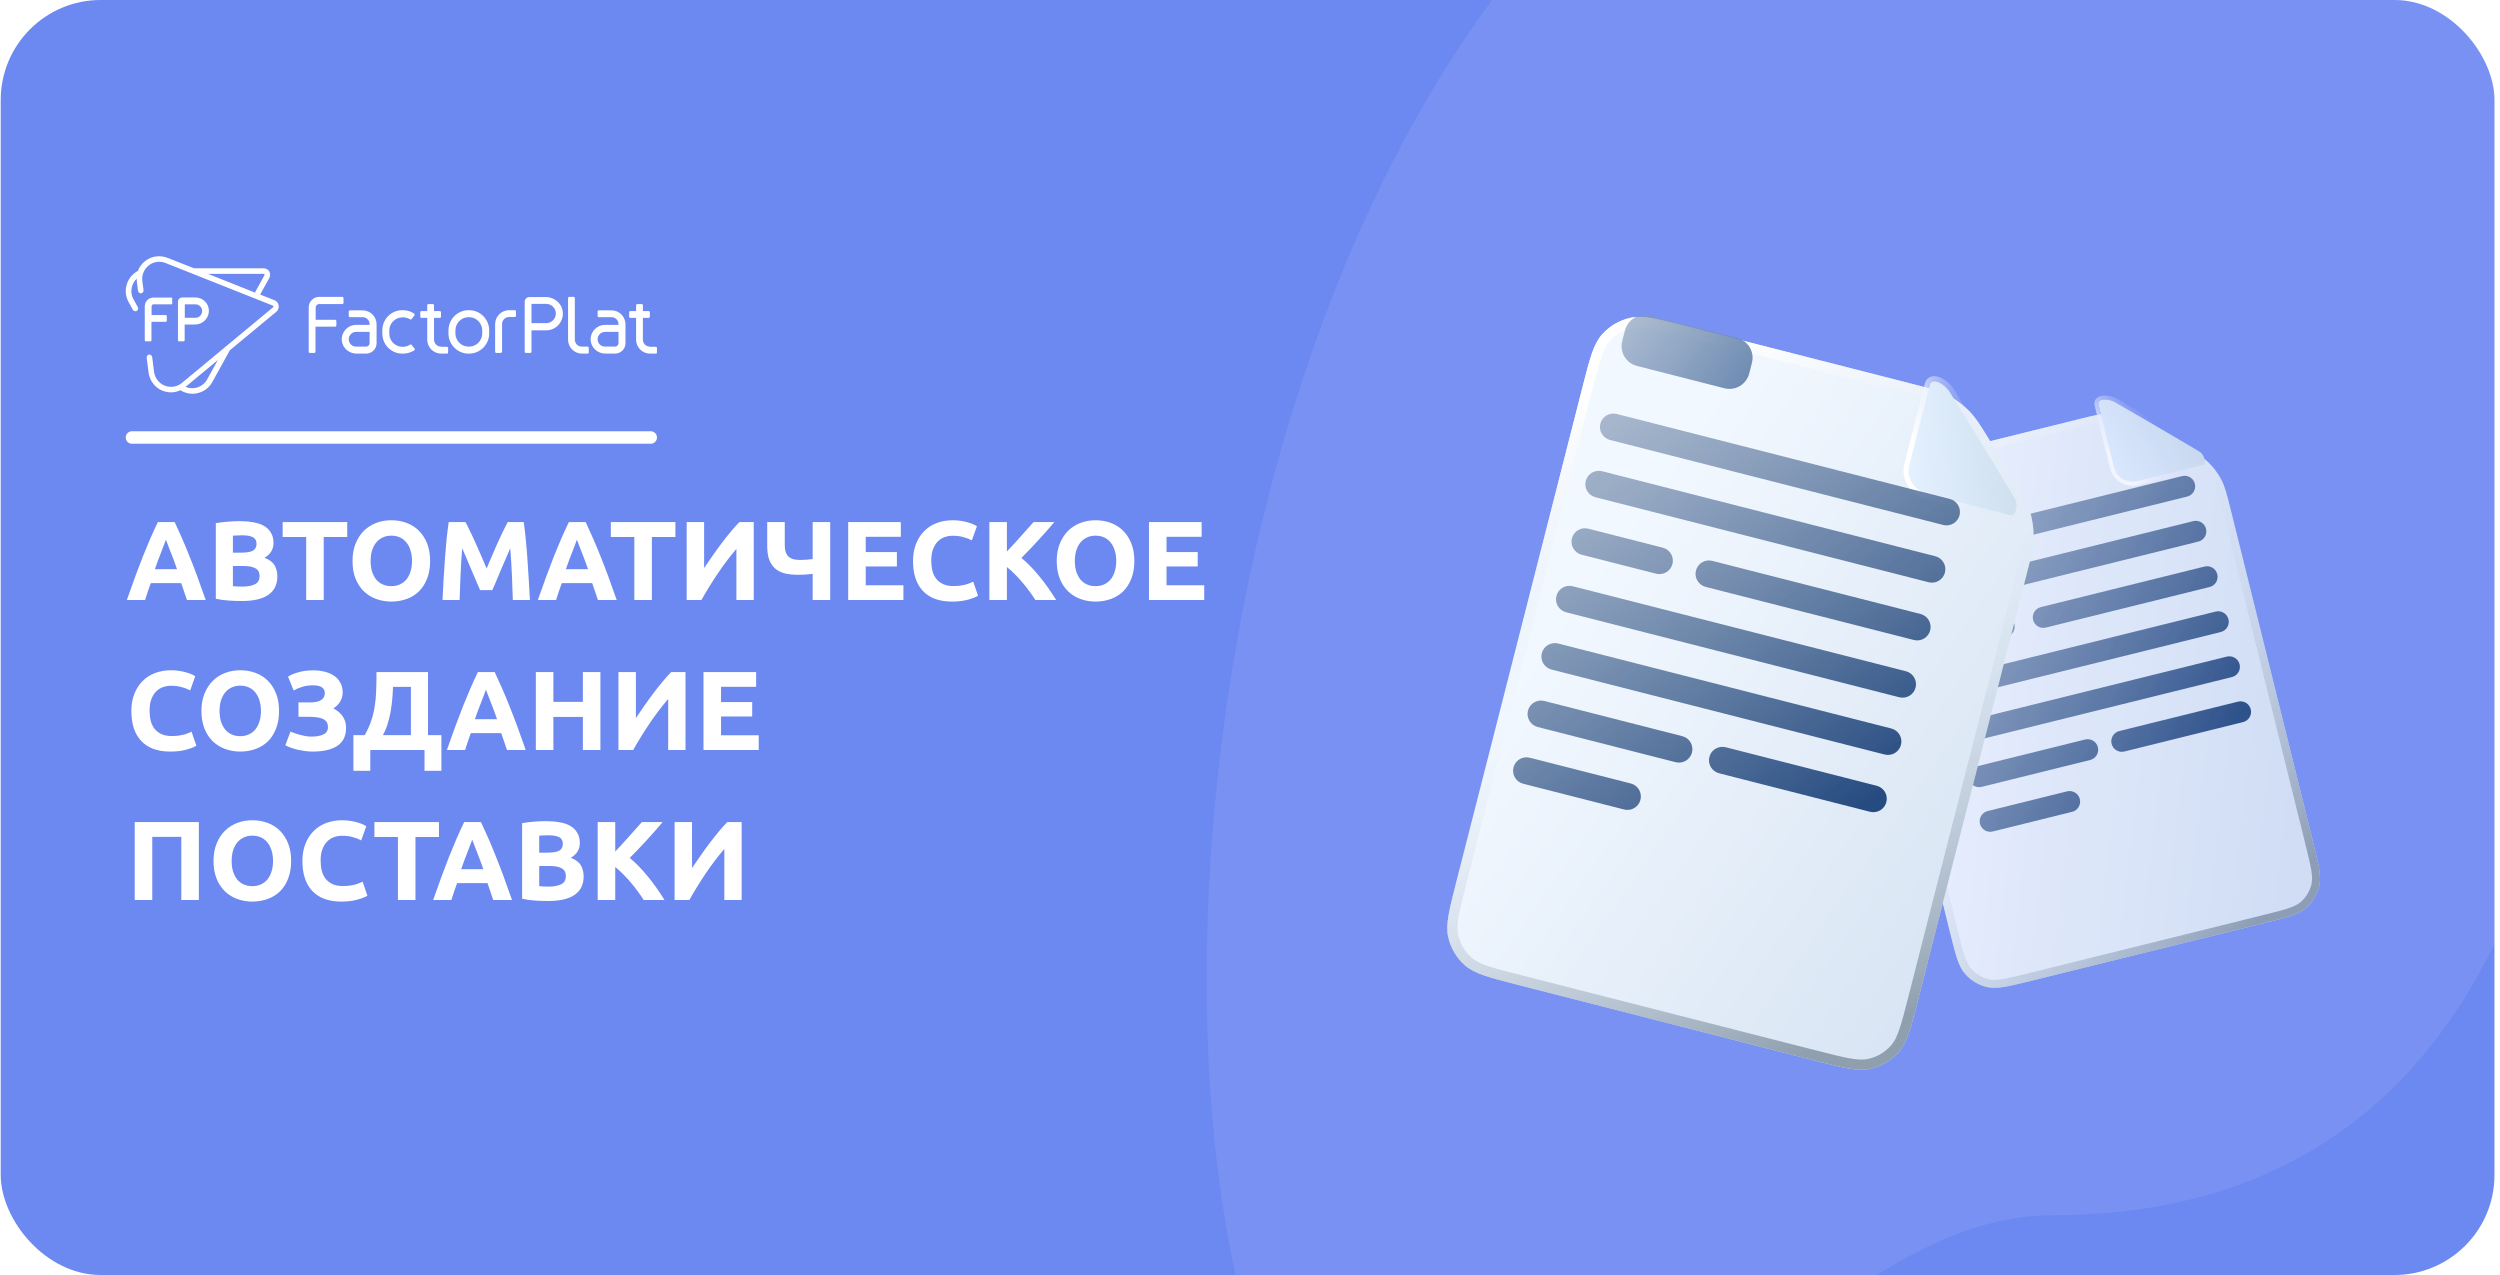 <svg width="400" height="204" viewBox="0 0 400 204" fill="none" xmlns="http://www.w3.org/2000/svg">
<g clip-path="url(#clip0_3204_8495)">
<rect x="0.116" width="399" height="204" rx="16" fill="#6C88F1"/>
<path opacity="0.08" d="M323.751 -47.183C209.603 -47.183 172.556 143.789 203.522 223.9C237.656 298.67 277.784 194.445 328.443 194.445C387.443 194.445 413.131 146.845 413.131 76.949C413.131 7.052 374.41 -47.183 323.751 -47.183Z" fill="white"/>
<g opacity="0.9">
<g filter="url(#filter0_di_3204_8495)">
<path d="M324.917 145.812C321.287 146.711 319.471 147.161 317.91 146.798C316.536 146.479 315.299 145.733 314.375 144.667C313.325 143.456 312.875 141.641 311.975 138.01L296.579 75.877C295.679 72.246 295.23 70.431 295.592 68.87C295.912 67.496 296.658 66.258 297.723 65.335C298.935 64.285 300.75 63.835 304.38 62.935L332.527 55.961C335.016 55.344 336.261 55.035 337.503 55.021C338.605 55.009 339.702 55.167 340.755 55.489C341.943 55.853 343.05 56.5 345.264 57.794L348.981 59.965C351.28 61.309 352.429 61.98 353.354 62.875C354.175 63.668 354.863 64.587 355.392 65.598C355.989 66.738 356.31 68.03 356.95 70.615L370.083 123.612C370.982 127.242 371.432 129.057 371.069 130.619C370.75 131.993 370.004 133.23 368.938 134.154C367.727 135.204 365.911 135.654 362.281 136.553L324.917 145.812Z" fill="url(#paint0_linear_3204_8495)"/>
</g>
<g filter="url(#filter1_di_3204_8495)">
<path fill-rule="evenodd" clip-rule="evenodd" d="M297.822 75.569L313.218 137.702C313.673 139.538 313.997 140.84 314.332 141.838C314.663 142.822 314.972 143.402 315.342 143.829C316.089 144.69 317.089 145.293 318.199 145.551C318.75 145.679 319.407 145.682 320.432 145.515C321.471 145.346 322.773 145.024 324.609 144.569L361.973 135.311C363.809 134.856 365.111 134.532 366.109 134.196C367.092 133.866 367.672 133.557 368.1 133.186C368.961 132.44 369.564 131.439 369.822 130.329C369.95 129.778 369.952 129.121 369.786 128.097C369.616 127.057 369.295 125.755 368.84 123.92L355.707 70.923C355.052 68.278 354.767 67.164 354.258 66.192C353.792 65.302 353.187 64.493 352.465 63.795C351.676 63.033 350.688 62.446 348.335 61.071L344.618 58.899C342.352 57.575 341.392 57.023 340.38 56.713C339.453 56.429 338.487 56.29 337.518 56.301C336.459 56.313 335.382 56.572 332.835 57.203L304.688 64.178C302.853 64.633 301.551 64.956 300.553 65.292C299.569 65.623 298.989 65.932 298.562 66.302C297.7 67.049 297.098 68.049 296.839 69.159C296.712 69.71 296.709 70.367 296.876 71.392C297.045 72.431 297.367 73.733 297.822 75.569ZM317.91 146.798C319.471 147.161 321.287 146.711 324.917 145.812L362.281 136.553C365.911 135.654 367.727 135.204 368.938 134.154C370.004 133.23 370.75 131.993 371.069 130.619C371.432 129.057 370.982 127.242 370.083 123.612L356.95 70.615C356.31 68.03 355.989 66.738 355.392 65.598C354.863 64.587 354.175 63.668 353.354 62.875C352.429 61.98 351.28 61.309 348.981 59.965L348.981 59.965L345.264 57.794C343.05 56.5 341.943 55.853 340.755 55.489C339.702 55.167 338.605 55.009 337.503 55.021C336.261 55.035 335.016 55.344 332.527 55.961L304.38 62.935C300.75 63.835 298.935 64.285 297.723 65.335C296.658 66.258 295.912 67.496 295.592 68.87C295.23 70.431 295.679 72.246 296.579 75.877L311.975 138.01C312.875 141.641 313.325 143.456 314.375 144.667C315.299 145.733 316.536 146.479 317.91 146.798Z" fill="url(#paint1_linear_3204_8495)"/>
</g>
<g filter="url(#filter2_d_3204_8495)">
<path d="M354.634 65.672L344.166 68.266C342.499 68.679 340.836 67.729 340.441 66.136L337.937 56.032C337.69 55.033 339.484 54.992 340.683 55.705C340.683 55.705 353.502 63.133 354.236 63.654C354.97 64.176 355.167 65.571 354.634 65.672Z" fill="url(#paint2_linear_3204_8495)"/>
</g>
<g filter="url(#filter3_d_3204_8495)">
<path fill-rule="evenodd" clip-rule="evenodd" d="M340.684 55.705C340.684 55.705 353.504 63.133 354.238 63.655C354.971 64.177 355.169 65.571 354.636 65.673L344.168 68.267C342.501 68.68 340.838 67.73 340.443 66.137L337.939 56.032C337.692 55.034 339.486 54.993 340.684 55.705ZM354.777 66.297C355.221 66.203 355.435 65.845 355.516 65.569C355.598 65.29 355.59 64.984 355.542 64.711C355.449 64.176 355.154 63.521 354.608 63.133C354.396 62.982 353.421 62.4 352.136 61.642C350.829 60.871 349.157 59.893 347.508 58.932C345.859 57.97 344.234 57.025 343.02 56.321C342.414 55.968 341.91 55.676 341.558 55.472L341.008 55.153C340.304 54.735 339.426 54.532 338.718 54.589C338.37 54.617 337.973 54.716 337.674 54.978C337.325 55.283 337.204 55.725 337.318 56.186L339.822 66.291C340.308 68.254 342.339 69.379 344.322 68.888L354.777 66.297Z" fill="url(#paint3_linear_3204_8495)"/>
</g>
<g filter="url(#filter4_dd_3204_8495)">
<path d="M303.171 76.823C302.831 75.451 303.668 74.062 305.04 73.722L316.046 70.995C317.419 70.655 318.807 71.492 319.147 72.864L319.483 74.218C319.823 75.59 318.986 76.979 317.613 77.319L306.607 80.046C305.235 80.386 303.846 79.549 303.506 78.177L303.171 76.823Z" fill="url(#paint4_linear_3204_8495)"/>
</g>
<g filter="url(#filter5_dd_3204_8495)">
<path fill-rule="evenodd" clip-rule="evenodd" d="M305.988 88.605C305.764 87.701 306.316 86.786 307.22 86.562L349.137 76.175C350.041 75.951 350.956 76.502 351.18 77.407C351.404 78.311 350.853 79.226 349.948 79.45L308.031 89.837C307.127 90.061 306.212 89.509 305.988 88.605ZM307.774 95.81C307.549 94.905 308.101 93.99 309.005 93.766L350.922 83.38C351.826 83.156 352.741 83.707 352.965 84.611C353.189 85.516 352.638 86.43 351.734 86.654L309.817 97.041C308.912 97.265 307.998 96.714 307.774 95.81ZM309.656 102.99C309.432 102.086 309.983 101.171 310.887 100.947L320.26 98.624C321.165 98.4 322.079 98.952 322.303 99.856C322.528 100.76 321.976 101.675 321.072 101.899L311.699 104.222C310.794 104.446 309.88 103.894 309.656 102.99ZM325.294 99.183C325.07 98.278 325.621 97.364 326.525 97.14L352.724 90.648C353.628 90.424 354.543 90.975 354.767 91.88C354.991 92.784 354.439 93.699 353.535 93.923L327.337 100.414C326.433 100.639 325.518 100.087 325.294 99.183ZM311.36 110.282C311.136 109.378 311.687 108.463 312.592 108.239L354.509 97.852C355.413 97.628 356.328 98.18 356.552 99.084C356.776 99.988 356.224 100.903 355.32 101.127L313.403 111.514C312.499 111.738 311.584 111.187 311.36 110.282ZM314.377 115.444C313.473 115.668 312.921 116.582 313.145 117.487C313.369 118.391 314.284 118.942 315.188 118.718L357.105 108.332C358.01 108.107 358.561 107.193 358.337 106.288C358.113 105.384 357.198 104.833 356.294 105.057L314.377 115.444ZM316.797 131.808C316.572 130.904 317.124 129.989 318.028 129.765L330.73 126.617C331.634 126.393 332.549 126.945 332.773 127.849C332.997 128.753 332.445 129.668 331.541 129.892L318.84 133.039C317.935 133.264 317.021 132.712 316.797 131.808ZM337.854 119.011C337.629 118.106 338.181 117.192 339.085 116.968L358.079 112.261C358.983 112.037 359.898 112.588 360.122 113.493C360.346 114.397 359.795 115.312 358.89 115.536L339.897 120.242C338.992 120.466 338.078 119.915 337.854 119.011ZM315.027 124.667C314.803 123.763 315.354 122.848 316.259 122.624L333.62 118.322C334.524 118.098 335.439 118.649 335.663 119.554C335.887 120.458 335.336 121.373 334.431 121.597L317.07 125.899C316.166 126.123 315.251 125.571 315.027 124.667Z" fill="url(#paint5_linear_3204_8495)"/>
</g>
</g>
<g filter="url(#filter6_di_3204_8495)">
<path d="M242.832 143.395C238.216 142.217 235.907 141.628 234.373 140.28C233.024 139.094 232.084 137.511 231.69 135.759C231.241 133.766 231.83 131.458 233.008 126.841L253.164 47.828C254.341 43.211 254.93 40.903 256.278 39.368C257.464 38.019 259.047 37.08 260.8 36.685C262.792 36.236 265.101 36.825 269.717 38.003L305.51 47.134C308.676 47.941 310.259 48.345 311.661 49.078C312.905 49.727 314.041 50.565 315.029 51.562C316.143 52.686 316.996 54.079 318.702 56.865L321.565 61.542C323.336 64.435 324.221 65.882 324.721 67.443C325.163 68.827 325.382 70.273 325.367 71.727C325.351 73.366 324.931 75.01 324.093 78.296L306.901 145.691C305.723 150.308 305.134 152.616 303.786 154.15C302.6 155.499 301.017 156.439 299.265 156.833C297.272 157.282 294.964 156.693 290.347 155.516L242.832 143.395Z" fill="url(#paint6_linear_3204_8495)"/>
</g>
<g filter="url(#filter7_di_3204_8495)">
<path fill-rule="evenodd" clip-rule="evenodd" d="M254.744 48.231L234.588 127.244C233.992 129.579 233.571 131.235 233.347 132.557C233.125 133.86 233.122 134.698 233.281 135.4C233.6 136.817 234.359 138.096 235.45 139.055C235.991 139.53 236.727 139.929 237.977 140.359C239.246 140.795 240.901 141.219 243.235 141.815L290.75 153.935C293.085 154.531 294.741 154.952 296.063 155.177C297.366 155.398 298.204 155.401 298.906 155.242C300.323 154.924 301.602 154.164 302.561 153.073C303.036 152.533 303.435 151.796 303.865 150.546C304.301 149.278 304.725 147.622 305.321 145.288L322.513 77.893C323.371 74.53 323.722 73.108 323.736 71.71C323.749 70.431 323.557 69.158 323.167 67.94C322.742 66.609 321.986 65.354 320.174 62.394L317.311 57.717C315.565 54.866 314.82 53.668 313.871 52.71C313.001 51.833 312.001 51.095 310.907 50.523C309.711 49.899 308.346 49.54 305.107 48.714L269.314 39.583C266.98 38.988 265.324 38.566 264.001 38.342C262.698 38.12 261.861 38.118 261.158 38.276C259.741 38.595 258.462 39.354 257.503 40.445C257.028 40.986 256.629 41.722 256.199 42.973C255.763 44.241 255.339 45.896 254.744 48.231ZM234.373 140.28C235.907 141.628 238.216 142.217 242.832 143.395L290.347 155.516C294.964 156.693 297.272 157.282 299.265 156.833C301.017 156.439 302.6 155.499 303.786 154.15C305.134 152.616 305.723 150.308 306.901 145.691L324.093 78.296C324.931 75.01 325.351 73.366 325.367 71.727C325.382 70.273 325.163 68.827 324.721 67.443C324.221 65.882 323.336 64.435 321.565 61.542L321.565 61.542L318.702 56.865C316.996 54.079 316.143 52.686 315.029 51.562C314.041 50.565 312.905 49.727 311.661 49.078C310.259 48.345 308.676 47.941 305.51 47.134L269.717 38.003C265.101 36.825 262.792 36.236 260.8 36.685C259.047 37.08 257.464 38.019 256.278 39.368C254.93 40.903 254.341 43.211 253.164 47.828L233.008 126.841C231.83 131.458 231.241 133.766 231.69 135.759C232.084 137.511 233.024 139.094 234.373 140.28Z" fill="url(#paint7_linear_3204_8495)"/>
</g>
<g filter="url(#filter8_d_3204_8495)">
<path d="M324.473 71.357L311.162 67.961C309.042 67.421 307.747 65.352 308.264 63.327L311.542 50.477C311.866 49.207 313.905 50.242 314.82 51.764C314.82 51.764 324.733 67.825 325.242 68.852C325.752 69.88 325.133 71.564 324.473 71.357Z" fill="url(#paint8_linear_3204_8495)"/>
</g>
<g filter="url(#filter9_d_3204_8495)">
<path fill-rule="evenodd" clip-rule="evenodd" d="M314.821 51.763C314.821 51.763 324.733 67.824 325.243 68.852C325.752 69.879 325.134 71.564 324.474 71.356L311.162 67.961C309.043 67.42 307.748 65.352 308.265 63.326L311.543 50.476C311.867 49.206 313.905 50.242 314.821 51.763ZM324.256 72.142C324.811 72.304 325.267 72.031 325.525 71.77C325.784 71.506 325.96 71.158 326.071 70.823C326.288 70.167 326.352 69.254 325.973 68.49C325.826 68.192 325.083 66.951 324.097 65.325C323.095 63.673 321.807 61.568 320.536 59.496C319.265 57.423 318.009 55.383 317.072 53.861C316.603 53.1 316.214 52.469 315.942 52.028L315.517 51.339C314.978 50.445 314.115 49.688 313.286 49.326C312.879 49.148 312.374 49.019 311.88 49.133C311.305 49.265 310.902 49.688 310.753 50.275L307.475 63.124C306.838 65.621 308.44 68.108 310.961 68.751L324.256 72.142Z" fill="url(#paint9_linear_3204_8495)"/>
</g>
<g filter="url(#filter10_dd_3204_8495)">
<path d="M259.993 52.864C260.438 51.119 262.214 50.065 263.96 50.51L277.955 54.081C279.701 54.526 280.755 56.302 280.31 58.047L279.871 59.768C279.425 61.514 277.649 62.568 275.904 62.122L261.908 58.552C260.163 58.107 259.109 56.331 259.554 54.586L259.993 52.864Z" fill="url(#paint10_linear_3204_8495)"/>
</g>
<g filter="url(#filter11_dd_3204_8495)">
<path fill-rule="evenodd" clip-rule="evenodd" d="M256.057 67.784C256.351 66.634 257.521 65.94 258.671 66.233L311.975 79.831C313.125 80.124 313.82 81.294 313.526 82.444C313.233 83.594 312.063 84.289 310.913 83.995L257.608 70.398C256.458 70.104 255.764 68.934 256.057 67.784ZM253.72 76.946C254.014 75.796 255.184 75.102 256.334 75.395L309.638 88.993C310.788 89.286 311.483 90.456 311.189 91.606C310.896 92.756 309.726 93.451 308.576 93.157L255.271 79.559C254.121 79.266 253.427 78.096 253.72 76.946ZM251.506 86.139C251.8 84.989 252.97 84.295 254.12 84.588L266.039 87.629C267.189 87.922 267.883 89.092 267.59 90.242C267.297 91.392 266.127 92.087 264.977 91.793L253.057 88.753C251.907 88.459 251.213 87.289 251.506 86.139ZM271.352 91.288C271.645 90.138 272.815 89.444 273.965 89.737L307.28 98.236C308.43 98.529 309.125 99.699 308.831 100.849C308.538 101.999 307.368 102.693 306.218 102.4L272.903 93.901C271.753 93.608 271.058 92.438 271.352 91.288ZM249.025 95.35C249.319 94.201 250.489 93.506 251.639 93.799L304.943 107.397C306.093 107.691 306.788 108.861 306.494 110.011C306.201 111.161 305.031 111.855 303.881 111.562L250.576 97.964C249.426 97.671 248.732 96.501 249.025 95.35ZM249.302 102.961C248.152 102.668 246.982 103.362 246.688 104.512C246.395 105.662 247.089 106.832 248.239 107.126L301.544 120.723C302.694 121.017 303.864 120.322 304.157 119.172C304.451 118.022 303.756 116.852 302.606 116.559L249.302 102.961ZM242.157 122.786C242.451 121.636 243.621 120.942 244.771 121.235L260.923 125.355C262.073 125.649 262.767 126.819 262.474 127.969C262.181 129.119 261.011 129.813 259.861 129.52L243.708 125.399C242.559 125.106 241.864 123.936 242.157 122.786ZM273.502 121.11C273.795 119.96 274.965 119.266 276.115 119.559L300.269 125.721C301.419 126.014 302.113 127.184 301.82 128.334C301.527 129.484 300.357 130.178 299.207 129.885L275.053 123.723C273.903 123.43 273.209 122.26 273.502 121.11ZM244.474 113.705C244.767 112.555 245.937 111.861 247.087 112.154L269.165 117.786C270.315 118.079 271.01 119.249 270.716 120.399C270.423 121.549 269.253 122.244 268.103 121.951L246.025 116.319C244.875 116.025 244.181 114.855 244.474 113.705Z" fill="url(#paint11_linear_3204_8495)"/>
</g>
<path d="M75.069 56.58H74.957C73.203 56.58 71.755 55.122 71.755 53.357V52.852C71.755 51.086 73.203 49.629 74.957 49.629H75.069C76.823 49.629 78.271 51.086 78.271 52.852V53.357C78.271 55.122 76.823 56.58 75.069 56.58ZM74.957 50.75C73.816 50.75 72.869 51.703 72.869 52.852V53.357C72.869 54.506 73.816 55.459 74.957 55.459H75.069C76.21 55.459 77.157 54.506 77.157 53.357V52.852C77.157 51.703 76.21 50.75 75.069 50.75H74.957Z" fill="white"/>
<path d="M54.768 47.499H51.064C50.145 47.499 49.393 48.255 49.393 49.18V56.272C49.393 56.384 49.477 56.468 49.588 56.468H50.284C50.396 56.468 50.479 56.384 50.479 56.272V52.264H53.626C53.737 52.264 53.821 52.179 53.821 52.067V51.367C53.821 51.255 53.737 51.17 53.626 51.17H50.507V49.209C50.507 48.9 50.758 48.648 51.064 48.648H54.768C54.879 48.648 54.963 48.564 54.963 48.452V47.751C54.963 47.583 54.879 47.499 54.768 47.499Z" fill="white"/>
<path d="M58.583 56.58H57.051C55.826 56.58 54.767 55.655 54.684 54.45C54.6 53.104 55.658 51.983 56.967 51.983H59.139V51.871C59.139 51.254 58.638 50.75 58.026 50.75H55.993C55.881 50.75 55.798 50.666 55.798 50.554V49.853C55.798 49.741 55.881 49.657 55.993 49.657H58.026C59.251 49.657 60.253 50.666 60.253 51.899V54.926C60.253 55.823 59.502 56.58 58.583 56.58ZM56.967 53.104C56.327 53.104 55.798 53.637 55.798 54.282C55.798 54.926 56.327 55.459 56.967 55.459H58.583C58.889 55.459 59.139 55.206 59.139 54.898V53.104H56.967Z" fill="white"/>
<path d="M64.487 56.58H64.375C62.593 56.58 61.173 55.15 61.173 53.357V52.852C61.173 51.058 62.593 49.629 64.375 49.629H64.487C65.127 49.629 65.74 49.825 66.241 50.161C66.325 50.218 66.353 50.358 66.297 50.47L65.879 51.03C65.823 51.114 65.684 51.142 65.601 51.086C65.266 50.89 64.904 50.778 64.487 50.778H64.375C63.234 50.778 62.287 51.731 62.287 52.88V53.385C62.287 54.534 63.234 55.487 64.375 55.487H64.487C64.877 55.487 65.266 55.375 65.601 55.15C65.684 55.094 65.823 55.094 65.879 55.206L66.325 55.767C66.408 55.851 66.38 55.991 66.269 56.075C65.74 56.384 65.127 56.58 64.487 56.58Z" fill="white"/>
<path d="M80.109 56.468H79.413C79.301 56.468 79.218 56.384 79.218 56.272V51.871C79.218 50.638 80.22 49.629 81.446 49.629H82.365C82.476 49.629 82.559 49.713 82.559 49.825V50.526C82.559 50.638 82.476 50.722 82.365 50.722H81.446C80.833 50.722 80.332 51.227 80.332 51.843V56.243C80.304 56.384 80.22 56.468 80.109 56.468Z" fill="white"/>
<path d="M84.843 56.468H84.147C84.036 56.468 83.952 56.384 83.952 56.272V48.283C83.952 47.863 84.286 47.527 84.704 47.527H87.322C88.742 47.527 89.967 48.592 90.051 49.993C90.162 51.535 88.937 52.852 87.405 52.852H85.038V56.3C85.038 56.384 84.955 56.468 84.843 56.468ZM85.038 51.703H87.405C88.241 51.703 88.937 51.002 88.937 50.161C88.937 49.321 88.241 48.62 87.405 48.62H85.038V51.703Z" fill="white"/>
<path d="M94.033 56.58H93.114C91.889 56.58 90.886 55.571 90.886 54.338V47.695C90.886 47.583 90.97 47.499 91.081 47.499H91.777C91.889 47.499 91.972 47.583 91.972 47.695V54.338C91.972 54.954 92.474 55.459 93.086 55.459H94.005C94.117 55.459 94.2 55.543 94.2 55.655V56.356C94.228 56.496 94.144 56.58 94.033 56.58Z" fill="white"/>
<path d="M70.558 55.459C69.945 55.459 69.444 54.954 69.444 54.338V50.862H70.363C70.474 50.862 70.558 50.778 70.558 50.666V49.965C70.558 49.853 70.474 49.769 70.363 49.769H69.444V48.844C69.444 48.732 69.36 48.648 69.249 48.648H68.552C68.441 48.648 68.358 48.732 68.358 48.844V49.769H67.439C67.327 49.769 67.244 49.853 67.244 49.965V50.666C67.244 50.778 67.327 50.862 67.439 50.862H68.358V54.338C68.358 55.571 69.36 56.58 70.585 56.58H71.504C71.616 56.58 71.699 56.496 71.699 56.384V55.683C71.699 55.571 71.616 55.487 71.504 55.487H70.558V55.459Z" fill="white"/>
<path d="M98.405 56.58H96.873C95.648 56.58 94.59 55.655 94.506 54.45C94.423 53.104 95.481 51.983 96.79 51.983H98.962V51.871C98.962 51.254 98.46 50.75 97.848 50.75H95.815C95.704 50.75 95.62 50.666 95.62 50.554V49.853C95.62 49.741 95.704 49.657 95.815 49.657H97.848C99.073 49.657 100.076 50.666 100.076 51.899V54.926C100.076 55.823 99.324 56.58 98.405 56.58ZM96.79 53.104C96.149 53.104 95.62 53.637 95.62 54.282C95.62 54.926 96.149 55.459 96.79 55.459H98.405C98.711 55.459 98.962 55.206 98.962 54.898V53.104H96.79Z" fill="white"/>
<path d="M103.975 55.459C103.362 55.459 102.861 54.954 102.861 54.338V50.862H103.78C103.891 50.862 103.975 50.778 103.975 50.666V49.965C103.975 49.853 103.891 49.769 103.78 49.769H102.861V48.844C102.861 48.732 102.777 48.648 102.666 48.648H101.97C101.858 48.648 101.775 48.732 101.775 48.844V49.769H100.856C100.744 49.769 100.661 49.853 100.661 49.965V50.666C100.661 50.778 100.744 50.862 100.856 50.862H101.775V54.338C101.775 55.571 102.777 56.58 104.002 56.58H104.921C105.033 56.58 105.116 56.496 105.116 56.384V55.683C105.116 55.571 105.033 55.487 104.921 55.487H103.975V55.459Z" fill="white"/>
<path d="M23.163 49.003V54.459C23.163 54.547 23.228 54.613 23.316 54.613H24.081C24.168 54.613 24.234 54.547 24.234 54.459V51.489H26.529C26.616 51.489 26.682 51.423 26.682 51.335V50.565C26.682 50.477 26.616 50.411 26.529 50.411H24.256V49.003C24.256 48.827 24.387 48.695 24.562 48.695H27.403C27.491 48.695 27.556 48.629 27.556 48.541V47.771C27.556 47.683 27.491 47.617 27.403 47.617H24.562C23.797 47.595 23.163 48.233 23.163 49.003Z" fill="white"/>
<path d="M31.272 47.595H29.174C28.78 47.595 28.474 47.903 28.474 48.299V54.459C28.474 54.547 28.54 54.614 28.627 54.614H29.392C29.48 54.614 29.545 54.547 29.545 54.459V51.929H31.185C32.343 51.929 33.327 51.049 33.414 49.905C33.523 48.651 32.518 47.595 31.272 47.595ZM31.272 50.851H29.567V48.695H31.272C31.862 48.695 32.343 49.179 32.343 49.773C32.343 50.367 31.862 50.851 31.272 50.851Z" fill="white"/>
<path fill-rule="evenodd" clip-rule="evenodd" d="M43.947 48.047L41.624 47.128L43.099 44.466C43.26 44.141 43.257 43.761 43.096 43.437C42.901 43.129 42.567 42.927 42.202 42.927H31.052L26.784 41.248C25.602 40.79 24.221 40.969 23.221 41.765C22.691 42.187 22.284 42.739 22.064 43.343C21.241 43.774 20.599 44.527 20.306 45.434C19.98 46.397 20.074 47.431 20.585 48.343L20.586 48.344L21.267 49.582C21.394 49.775 21.656 49.859 21.863 49.754C22.083 49.644 22.168 49.344 22.045 49.134L21.368 47.903L21.367 47.901C20.985 47.235 20.923 46.444 21.166 45.709C21.313 45.282 21.555 44.898 21.868 44.587C21.864 44.749 21.87 44.918 21.892 45.093L22.09 46.555C22.136 46.783 22.344 46.94 22.573 46.94C22.803 46.894 22.971 46.694 22.971 46.458L22.772 44.992C22.651 44.015 23.034 43.081 23.804 42.469C24.571 41.86 25.579 41.717 26.49 42.084L43.677 48.906C43.775 48.939 43.777 49.097 43.702 49.158L29.119 61.26C28.355 61.908 27.298 62.066 26.369 61.708C25.441 61.342 24.794 60.51 24.652 59.511L24.651 59.51L24.345 57.107C24.299 56.876 24.091 56.721 23.862 56.721C23.633 56.767 23.464 56.963 23.464 57.202L23.772 59.613L23.772 59.613C23.929 60.895 24.824 62.074 26.037 62.524C26.472 62.686 26.913 62.78 27.381 62.78C27.901 62.78 28.399 62.659 28.872 62.439C29.453 62.813 30.115 63 30.813 63C31.065 63 31.324 62.977 31.586 62.906C32.612 62.693 33.471 62.035 33.981 61.102L33.981 61.102L36.78 56.036L44.303 49.803C44.525 49.548 44.638 49.197 44.586 48.859C44.531 48.498 44.281 48.187 43.947 48.047ZM29.692 61.896L34.853 57.611L33.154 60.686L33.153 60.688C32.77 61.397 32.127 61.865 31.355 62.05C30.778 62.169 30.205 62.117 29.692 61.896ZM42.18 43.816C42.315 43.816 42.362 43.931 42.31 44.037L40.79 46.808L33.274 43.816H42.18Z" fill="white"/>
<line x1="21.116" y1="70" x2="104.116" y2="70" stroke="white" stroke-width="2" stroke-linecap="round"/>
<g filter="url(#filter12_d_3204_8495)">
<path d="M29.908 94C29.776 93.568 29.626 93.124 29.458 92.668C29.302 92.212 29.146 91.756 28.99 91.3H24.13C23.974 91.756 23.812 92.212 23.644 92.668C23.488 93.124 23.344 93.568 23.212 94H20.296C20.764 92.656 21.208 91.414 21.628 90.274C22.048 89.134 22.456 88.06 22.852 87.052C23.26 86.044 23.656 85.09 24.04 84.19C24.436 83.278 24.844 82.39 25.264 81.526H27.946C28.354 82.39 28.756 83.278 29.152 84.19C29.548 85.09 29.944 86.044 30.34 87.052C30.748 88.06 31.162 89.134 31.582 90.274C32.002 91.414 32.446 92.656 32.914 94H29.908ZM26.542 84.352C26.482 84.532 26.392 84.778 26.272 85.09C26.152 85.402 26.014 85.762 25.858 86.17C25.702 86.578 25.528 87.028 25.336 87.52C25.156 88.012 24.97 88.528 24.778 89.068H28.324C28.132 88.528 27.946 88.012 27.766 87.52C27.586 87.028 27.412 86.578 27.244 86.17C27.088 85.762 26.95 85.402 26.83 85.09C26.71 84.778 26.614 84.532 26.542 84.352ZM38.687 94.162C38.003 94.162 37.319 94.138 36.635 94.09C35.963 94.054 35.261 93.958 34.529 93.802V81.706C35.105 81.598 35.735 81.52 36.419 81.472C37.103 81.412 37.739 81.382 38.327 81.382C39.119 81.382 39.845 81.442 40.505 81.562C41.177 81.67 41.753 81.862 42.233 82.138C42.713 82.414 43.085 82.78 43.349 83.236C43.625 83.68 43.763 84.232 43.763 84.892C43.763 85.888 43.283 86.674 42.323 87.25C43.115 87.55 43.655 87.958 43.943 88.474C44.231 88.99 44.375 89.572 44.375 90.22C44.375 91.528 43.895 92.512 42.935 93.172C41.987 93.832 40.571 94.162 38.687 94.162ZM37.265 88.564V91.786C37.469 91.81 37.691 91.828 37.931 91.84C38.171 91.852 38.435 91.858 38.723 91.858C39.563 91.858 40.241 91.738 40.757 91.498C41.273 91.258 41.531 90.814 41.531 90.166C41.531 89.59 41.315 89.182 40.883 88.942C40.451 88.69 39.833 88.564 39.029 88.564H37.265ZM37.265 86.422H38.633C39.497 86.422 40.115 86.314 40.487 86.098C40.859 85.87 41.045 85.51 41.045 85.018C41.045 84.514 40.853 84.16 40.469 83.956C40.085 83.752 39.521 83.65 38.777 83.65C38.537 83.65 38.279 83.656 38.003 83.668C37.727 83.668 37.481 83.68 37.265 83.704V86.422ZM55.558 81.526V83.92H51.796V94H48.988V83.92H45.226V81.526H55.558ZM59.299 87.754C59.299 88.366 59.371 88.918 59.515 89.41C59.671 89.902 59.887 90.328 60.163 90.688C60.451 91.036 60.799 91.306 61.207 91.498C61.615 91.69 62.083 91.786 62.611 91.786C63.127 91.786 63.589 91.69 63.997 91.498C64.417 91.306 64.765 91.036 65.041 90.688C65.329 90.328 65.545 89.902 65.689 89.41C65.845 88.918 65.923 88.366 65.923 87.754C65.923 87.142 65.845 86.59 65.689 86.098C65.545 85.594 65.329 85.168 65.041 84.82C64.765 84.46 64.417 84.184 63.997 83.992C63.589 83.8 63.127 83.704 62.611 83.704C62.083 83.704 61.615 83.806 61.207 84.01C60.799 84.202 60.451 84.478 60.163 84.838C59.887 85.186 59.671 85.612 59.515 86.116C59.371 86.608 59.299 87.154 59.299 87.754ZM68.821 87.754C68.821 88.822 68.659 89.764 68.335 90.58C68.023 91.384 67.591 92.062 67.039 92.614C66.487 93.154 65.827 93.562 65.059 93.838C64.303 94.114 63.487 94.252 62.611 94.252C61.759 94.252 60.955 94.114 60.199 93.838C59.443 93.562 58.783 93.154 58.219 92.614C57.655 92.062 57.211 91.384 56.887 90.58C56.563 89.764 56.401 88.822 56.401 87.754C56.401 86.686 56.569 85.75 56.905 84.946C57.241 84.13 57.691 83.446 58.255 82.894C58.831 82.342 59.491 81.928 60.235 81.652C60.991 81.376 61.783 81.238 62.611 81.238C63.463 81.238 64.267 81.376 65.023 81.652C65.779 81.928 66.439 82.342 67.003 82.894C67.567 83.446 68.011 84.13 68.335 84.946C68.659 85.75 68.821 86.686 68.821 87.754ZM74.474 81.526C74.69 81.922 74.936 82.414 75.212 83.002C75.5 83.578 75.794 84.208 76.094 84.892C76.406 85.564 76.712 86.254 77.012 86.962C77.312 87.67 77.594 88.336 77.858 88.96C78.122 88.336 78.404 87.67 78.704 86.962C79.004 86.254 79.304 85.564 79.604 84.892C79.916 84.208 80.21 83.578 80.486 83.002C80.774 82.414 81.026 81.922 81.242 81.526H83.798C83.918 82.354 84.026 83.284 84.122 84.316C84.23 85.336 84.32 86.404 84.392 87.52C84.476 88.624 84.548 89.734 84.608 90.85C84.68 91.966 84.74 93.016 84.788 94H82.052C82.016 92.788 81.968 91.468 81.908 90.04C81.848 88.612 81.758 87.172 81.638 85.72C81.422 86.224 81.182 86.782 80.918 87.394C80.654 88.006 80.39 88.618 80.126 89.23C79.874 89.842 79.628 90.43 79.388 90.994C79.148 91.546 78.944 92.02 78.776 92.416H76.814C76.646 92.02 76.442 91.546 76.202 90.994C75.962 90.43 75.71 89.842 75.446 89.23C75.194 88.618 74.936 88.006 74.672 87.394C74.408 86.782 74.168 86.224 73.952 85.72C73.832 87.172 73.742 88.612 73.682 90.04C73.622 91.468 73.574 92.788 73.538 94H70.802C70.85 93.016 70.904 91.966 70.964 90.85C71.036 89.734 71.108 88.624 71.18 87.52C71.264 86.404 71.354 85.336 71.45 84.316C71.558 83.284 71.672 82.354 71.792 81.526H74.474ZM95.668 94C95.536 93.568 95.386 93.124 95.218 92.668C95.062 92.212 94.906 91.756 94.75 91.3H89.89C89.734 91.756 89.572 92.212 89.404 92.668C89.248 93.124 89.104 93.568 88.972 94H86.056C86.524 92.656 86.968 91.414 87.388 90.274C87.808 89.134 88.216 88.06 88.612 87.052C89.02 86.044 89.416 85.09 89.8 84.19C90.196 83.278 90.604 82.39 91.024 81.526H93.706C94.114 82.39 94.516 83.278 94.912 84.19C95.308 85.09 95.704 86.044 96.1 87.052C96.508 88.06 96.922 89.134 97.342 90.274C97.762 91.414 98.206 92.656 98.674 94H95.668ZM92.302 84.352C92.242 84.532 92.152 84.778 92.032 85.09C91.912 85.402 91.774 85.762 91.618 86.17C91.462 86.578 91.288 87.028 91.096 87.52C90.916 88.012 90.73 88.528 90.538 89.068H94.084C93.892 88.528 93.706 88.012 93.526 87.52C93.346 87.028 93.172 86.578 93.004 86.17C92.848 85.762 92.71 85.402 92.59 85.09C92.47 84.778 92.374 84.532 92.302 84.352ZM108.064 81.526V83.92H104.302V94H101.494V83.92H97.732V81.526H108.064ZM109.869 94V81.526H112.659V88.888C113.091 88.24 113.553 87.568 114.045 86.872C114.537 86.164 115.029 85.486 115.521 84.838C116.025 84.178 116.517 83.56 116.997 82.984C117.477 82.408 117.915 81.922 118.311 81.526H120.597V94H117.825V85.828C116.769 87.064 115.773 88.378 114.837 89.77C113.901 91.162 113.031 92.572 112.227 94H109.869ZM125.562 85.198C125.562 85.69 125.622 86.092 125.742 86.404C125.862 86.704 126.03 86.944 126.246 87.124C126.474 87.304 126.744 87.43 127.056 87.502C127.368 87.562 127.71 87.592 128.082 87.592C128.37 87.592 128.676 87.58 129 87.556C129.336 87.532 129.678 87.496 130.026 87.448V81.526H132.834V94H130.026V89.824C129.618 89.872 129.222 89.908 128.838 89.932C128.454 89.956 128.088 89.968 127.74 89.968C126.984 89.968 126.294 89.902 125.67 89.77C125.058 89.626 124.536 89.38 124.104 89.032C123.672 88.672 123.336 88.198 123.096 87.61C122.868 87.01 122.754 86.254 122.754 85.342V81.526H125.562V85.198ZM135.709 94V81.526H144.133V83.884H138.517V86.332H143.503V88.636H138.517V91.642H144.547V94H135.709ZM152.313 94.252C150.285 94.252 148.737 93.688 147.669 92.56C146.613 91.432 146.085 89.83 146.085 87.754C146.085 86.722 146.247 85.804 146.571 85C146.895 84.184 147.339 83.5 147.903 82.948C148.467 82.384 149.139 81.958 149.919 81.67C150.699 81.382 151.545 81.238 152.457 81.238C152.985 81.238 153.465 81.28 153.897 81.364C154.329 81.436 154.707 81.526 155.031 81.634C155.355 81.73 155.625 81.832 155.841 81.94C156.057 82.048 156.213 82.132 156.309 82.192L155.499 84.46C155.115 84.256 154.665 84.082 154.149 83.938C153.645 83.794 153.069 83.722 152.421 83.722C151.989 83.722 151.563 83.794 151.143 83.938C150.735 84.082 150.369 84.316 150.045 84.64C149.733 84.952 149.481 85.36 149.289 85.864C149.097 86.368 149.001 86.98 149.001 87.7C149.001 88.276 149.061 88.816 149.181 89.32C149.313 89.812 149.517 90.238 149.793 90.598C150.081 90.958 150.453 91.246 150.909 91.462C151.365 91.666 151.917 91.768 152.565 91.768C152.973 91.768 153.339 91.744 153.663 91.696C153.987 91.648 154.275 91.594 154.527 91.534C154.779 91.462 155.001 91.384 155.193 91.3C155.385 91.216 155.559 91.138 155.715 91.066L156.489 93.316C156.093 93.556 155.535 93.772 154.815 93.964C154.095 94.156 153.261 94.252 152.313 94.252ZM165.658 94C165.406 93.592 165.106 93.154 164.758 92.686C164.422 92.206 164.05 91.732 163.642 91.264C163.246 90.784 162.832 90.328 162.4 89.896C161.968 89.452 161.536 89.062 161.104 88.726V94H158.296V81.526H161.104V86.242C161.836 85.474 162.568 84.676 163.3 83.848C164.044 83.008 164.734 82.234 165.37 81.526H168.7C167.848 82.534 166.99 83.506 166.126 84.442C165.274 85.378 164.374 86.32 163.426 87.268C164.422 88.096 165.382 89.08 166.306 90.22C167.242 91.36 168.136 92.62 168.988 94H165.658ZM171.975 87.754C171.975 88.366 172.047 88.918 172.191 89.41C172.347 89.902 172.563 90.328 172.839 90.688C173.127 91.036 173.475 91.306 173.883 91.498C174.291 91.69 174.759 91.786 175.287 91.786C175.803 91.786 176.265 91.69 176.673 91.498C177.093 91.306 177.441 91.036 177.717 90.688C178.005 90.328 178.221 89.902 178.365 89.41C178.521 88.918 178.599 88.366 178.599 87.754C178.599 87.142 178.521 86.59 178.365 86.098C178.221 85.594 178.005 85.168 177.717 84.82C177.441 84.46 177.093 84.184 176.673 83.992C176.265 83.8 175.803 83.704 175.287 83.704C174.759 83.704 174.291 83.806 173.883 84.01C173.475 84.202 173.127 84.478 172.839 84.838C172.563 85.186 172.347 85.612 172.191 86.116C172.047 86.608 171.975 87.154 171.975 87.754ZM181.497 87.754C181.497 88.822 181.335 89.764 181.011 90.58C180.699 91.384 180.267 92.062 179.715 92.614C179.163 93.154 178.503 93.562 177.735 93.838C176.979 94.114 176.163 94.252 175.287 94.252C174.435 94.252 173.631 94.114 172.875 93.838C172.119 93.562 171.459 93.154 170.895 92.614C170.331 92.062 169.887 91.384 169.563 90.58C169.239 89.764 169.077 88.822 169.077 87.754C169.077 86.686 169.245 85.75 169.581 84.946C169.917 84.13 170.367 83.446 170.931 82.894C171.507 82.342 172.167 81.928 172.911 81.652C173.667 81.376 174.459 81.238 175.287 81.238C176.139 81.238 176.943 81.376 177.699 81.652C178.455 81.928 179.115 82.342 179.679 82.894C180.243 83.446 180.687 84.13 181.011 84.946C181.335 85.75 181.497 86.686 181.497 87.754ZM183.837 94V81.526H192.261V83.884H186.645V86.332H191.631V88.636H186.645V91.642H192.675V94H183.837ZM27.244 118.252C25.216 118.252 23.668 117.688 22.6 116.56C21.544 115.432 21.016 113.83 21.016 111.754C21.016 110.722 21.178 109.804 21.502 109C21.826 108.184 22.27 107.5 22.834 106.948C23.398 106.384 24.07 105.958 24.85 105.67C25.63 105.382 26.476 105.238 27.388 105.238C27.916 105.238 28.396 105.28 28.828 105.364C29.26 105.436 29.638 105.526 29.962 105.634C30.286 105.73 30.556 105.832 30.772 105.94C30.988 106.048 31.144 106.132 31.24 106.192L30.43 108.46C30.046 108.256 29.596 108.082 29.08 107.938C28.576 107.794 28 107.722 27.352 107.722C26.92 107.722 26.494 107.794 26.074 107.938C25.666 108.082 25.3 108.316 24.976 108.64C24.664 108.952 24.412 109.36 24.22 109.864C24.028 110.368 23.932 110.98 23.932 111.7C23.932 112.276 23.992 112.816 24.112 113.32C24.244 113.812 24.448 114.238 24.724 114.598C25.012 114.958 25.384 115.246 25.84 115.462C26.296 115.666 26.848 115.768 27.496 115.768C27.904 115.768 28.27 115.744 28.594 115.696C28.918 115.648 29.206 115.594 29.458 115.534C29.71 115.462 29.932 115.384 30.124 115.3C30.316 115.216 30.49 115.138 30.646 115.066L31.42 117.316C31.024 117.556 30.466 117.772 29.746 117.964C29.026 118.156 28.192 118.252 27.244 118.252ZM35.129 111.754C35.129 112.366 35.201 112.918 35.345 113.41C35.501 113.902 35.717 114.328 35.993 114.688C36.281 115.036 36.629 115.306 37.037 115.498C37.445 115.69 37.913 115.786 38.441 115.786C38.957 115.786 39.419 115.69 39.827 115.498C40.247 115.306 40.595 115.036 40.871 114.688C41.159 114.328 41.375 113.902 41.519 113.41C41.675 112.918 41.753 112.366 41.753 111.754C41.753 111.142 41.675 110.59 41.519 110.098C41.375 109.594 41.159 109.168 40.871 108.82C40.595 108.46 40.247 108.184 39.827 107.992C39.419 107.8 38.957 107.704 38.441 107.704C37.913 107.704 37.445 107.806 37.037 108.01C36.629 108.202 36.281 108.478 35.993 108.838C35.717 109.186 35.501 109.612 35.345 110.116C35.201 110.608 35.129 111.154 35.129 111.754ZM44.651 111.754C44.651 112.822 44.489 113.764 44.165 114.58C43.853 115.384 43.421 116.062 42.869 116.614C42.317 117.154 41.657 117.562 40.889 117.838C40.133 118.114 39.317 118.252 38.441 118.252C37.589 118.252 36.785 118.114 36.029 117.838C35.273 117.562 34.613 117.154 34.049 116.614C33.485 116.062 33.041 115.384 32.717 114.58C32.393 113.764 32.231 112.822 32.231 111.754C32.231 110.686 32.399 109.75 32.735 108.946C33.071 108.13 33.521 107.446 34.085 106.894C34.661 106.342 35.321 105.928 36.065 105.652C36.821 105.376 37.613 105.238 38.441 105.238C39.293 105.238 40.097 105.376 40.853 105.652C41.609 105.928 42.269 106.342 42.833 106.894C43.397 107.446 43.841 108.13 44.165 108.946C44.489 109.75 44.651 110.686 44.651 111.754ZM47.756 110.386H49.646C49.97 110.386 50.27 110.362 50.546 110.314C50.834 110.266 51.08 110.182 51.284 110.062C51.5 109.942 51.668 109.786 51.788 109.594C51.908 109.402 51.968 109.162 51.968 108.874C51.968 108.466 51.806 108.16 51.482 107.956C51.158 107.752 50.702 107.65 50.114 107.65C49.454 107.65 48.878 107.728 48.386 107.884C47.894 108.028 47.426 108.226 46.982 108.478L46.082 106.264C46.562 105.964 47.138 105.724 47.81 105.544C48.494 105.352 49.268 105.256 50.132 105.256C50.804 105.256 51.428 105.334 52.004 105.49C52.58 105.634 53.078 105.856 53.498 106.156C53.918 106.444 54.242 106.816 54.47 107.272C54.71 107.716 54.83 108.238 54.83 108.838C54.83 109.294 54.704 109.75 54.452 110.206C54.212 110.65 53.84 111.028 53.336 111.34C53.612 111.484 53.87 111.652 54.11 111.844C54.362 112.036 54.578 112.258 54.758 112.51C54.95 112.762 55.1 113.05 55.208 113.374C55.316 113.686 55.37 114.04 55.37 114.436C55.37 115.768 54.896 116.74 53.948 117.352C53.012 117.952 51.704 118.252 50.024 118.252C49.604 118.252 49.184 118.222 48.764 118.162C48.356 118.102 47.96 118.03 47.576 117.946C47.204 117.85 46.85 117.742 46.514 117.622C46.19 117.502 45.902 117.376 45.65 117.244L46.478 115.048C46.646 115.12 46.85 115.204 47.09 115.3C47.342 115.384 47.618 115.468 47.918 115.552C48.218 115.636 48.53 115.708 48.854 115.768C49.178 115.828 49.502 115.858 49.826 115.858C50.618 115.858 51.254 115.744 51.734 115.516C52.226 115.288 52.472 114.892 52.472 114.328C52.472 113.98 52.394 113.698 52.238 113.482C52.082 113.266 51.866 113.104 51.59 112.996C51.326 112.876 51.008 112.798 50.636 112.762C50.276 112.714 49.88 112.69 49.448 112.69H47.756V110.386ZM56.547 115.624H58.346C58.791 114.856 59.139 114.094 59.391 113.338C59.642 112.582 59.828 111.814 59.949 111.034C60.081 110.254 60.158 109.45 60.182 108.622C60.218 107.794 60.236 106.924 60.236 106.012V105.526H68.481V115.624H70.623V121.33H67.922V118H59.246V121.33H56.547V115.624ZM62.883 107.902C62.858 108.55 62.816 109.216 62.757 109.9C62.697 110.584 62.606 111.262 62.486 111.934C62.367 112.594 62.205 113.242 62.001 113.878C61.809 114.502 61.562 115.084 61.263 115.624H65.745V107.902H62.883ZM81.113 118C80.981 117.568 80.831 117.124 80.663 116.668C80.507 116.212 80.351 115.756 80.195 115.3H75.335C75.179 115.756 75.017 116.212 74.849 116.668C74.693 117.124 74.549 117.568 74.417 118H71.501C71.969 116.656 72.413 115.414 72.833 114.274C73.253 113.134 73.661 112.06 74.057 111.052C74.465 110.044 74.861 109.09 75.245 108.19C75.641 107.278 76.049 106.39 76.469 105.526H79.151C79.559 106.39 79.961 107.278 80.357 108.19C80.753 109.09 81.149 110.044 81.545 111.052C81.953 112.06 82.367 113.134 82.787 114.274C83.207 115.414 83.651 116.656 84.119 118H81.113ZM77.747 108.352C77.687 108.532 77.597 108.778 77.477 109.09C77.357 109.402 77.219 109.762 77.063 110.17C76.907 110.578 76.733 111.028 76.541 111.52C76.361 112.012 76.175 112.528 75.983 113.068H79.529C79.337 112.528 79.151 112.012 78.971 111.52C78.791 111.028 78.617 110.578 78.449 110.17C78.293 109.762 78.155 109.402 78.035 109.09C77.915 108.778 77.819 108.532 77.747 108.352ZM93.258 105.526H96.066V118H93.258V112.708H88.542V118H85.734V105.526H88.542V110.296H93.258V105.526ZM98.953 118V105.526H101.743V112.888C102.175 112.24 102.637 111.568 103.129 110.872C103.621 110.164 104.113 109.486 104.605 108.838C105.109 108.178 105.601 107.56 106.081 106.984C106.561 106.408 106.999 105.922 107.395 105.526H109.681V118H106.909V109.828C105.853 111.064 104.857 112.378 103.921 113.77C102.985 115.162 102.115 116.572 101.311 118H98.953ZM112.558 118V105.526H120.982V107.884H115.366V110.332H120.352V112.636H115.366V115.642H121.396V118H112.558ZM31.816 129.526V142H29.008V131.902H24.364V142H21.556V129.526H31.816ZM37.063 135.754C37.063 136.366 37.135 136.918 37.279 137.41C37.435 137.902 37.651 138.328 37.927 138.688C38.215 139.036 38.563 139.306 38.971 139.498C39.379 139.69 39.847 139.786 40.375 139.786C40.891 139.786 41.353 139.69 41.761 139.498C42.181 139.306 42.529 139.036 42.805 138.688C43.093 138.328 43.309 137.902 43.453 137.41C43.609 136.918 43.687 136.366 43.687 135.754C43.687 135.142 43.609 134.59 43.453 134.098C43.309 133.594 43.093 133.168 42.805 132.82C42.529 132.46 42.181 132.184 41.761 131.992C41.353 131.8 40.891 131.704 40.375 131.704C39.847 131.704 39.379 131.806 38.971 132.01C38.563 132.202 38.215 132.478 37.927 132.838C37.651 133.186 37.435 133.612 37.279 134.116C37.135 134.608 37.063 135.154 37.063 135.754ZM46.585 135.754C46.585 136.822 46.423 137.764 46.099 138.58C45.787 139.384 45.355 140.062 44.803 140.614C44.251 141.154 43.591 141.562 42.823 141.838C42.067 142.114 41.251 142.252 40.375 142.252C39.523 142.252 38.719 142.114 37.963 141.838C37.207 141.562 36.547 141.154 35.983 140.614C35.419 140.062 34.975 139.384 34.651 138.58C34.327 137.764 34.165 136.822 34.165 135.754C34.165 134.686 34.333 133.75 34.669 132.946C35.005 132.13 35.455 131.446 36.019 130.894C36.595 130.342 37.255 129.928 37.999 129.652C38.755 129.376 39.547 129.238 40.375 129.238C41.227 129.238 42.031 129.376 42.787 129.652C43.543 129.928 44.203 130.342 44.767 130.894C45.331 131.446 45.775 132.13 46.099 132.946C46.423 133.75 46.585 134.686 46.585 135.754ZM54.613 142.252C52.585 142.252 51.037 141.688 49.969 140.56C48.913 139.432 48.385 137.83 48.385 135.754C48.385 134.722 48.547 133.804 48.871 133C49.195 132.184 49.639 131.5 50.203 130.948C50.767 130.384 51.439 129.958 52.219 129.67C52.999 129.382 53.845 129.238 54.757 129.238C55.285 129.238 55.765 129.28 56.197 129.364C56.629 129.436 57.007 129.526 57.331 129.634C57.655 129.73 57.925 129.832 58.141 129.94C58.357 130.048 58.513 130.132 58.609 130.192L57.799 132.46C57.415 132.256 56.965 132.082 56.449 131.938C55.945 131.794 55.369 131.722 54.721 131.722C54.289 131.722 53.863 131.794 53.443 131.938C53.035 132.082 52.669 132.316 52.345 132.64C52.033 132.952 51.781 133.36 51.589 133.864C51.397 134.368 51.301 134.98 51.301 135.7C51.301 136.276 51.361 136.816 51.481 137.32C51.613 137.812 51.817 138.238 52.093 138.598C52.381 138.958 52.753 139.246 53.209 139.462C53.665 139.666 54.217 139.768 54.865 139.768C55.273 139.768 55.639 139.744 55.963 139.696C56.287 139.648 56.575 139.594 56.827 139.534C57.079 139.462 57.301 139.384 57.493 139.3C57.685 139.216 57.859 139.138 58.015 139.066L58.789 141.316C58.393 141.556 57.835 141.772 57.115 141.964C56.395 142.156 55.561 142.252 54.613 142.252ZM70.236 129.526V131.92H66.474V142H63.666V131.92H59.904V129.526H70.236ZM78.916 142C78.784 141.568 78.634 141.124 78.466 140.668C78.31 140.212 78.154 139.756 77.998 139.3H73.138C72.982 139.756 72.82 140.212 72.652 140.668C72.496 141.124 72.352 141.568 72.22 142H69.304C69.772 140.656 70.216 139.414 70.636 138.274C71.056 137.134 71.464 136.06 71.86 135.052C72.268 134.044 72.664 133.09 73.048 132.19C73.444 131.278 73.852 130.39 74.272 129.526H76.954C77.362 130.39 77.764 131.278 78.16 132.19C78.556 133.09 78.952 134.044 79.348 135.052C79.756 136.06 80.17 137.134 80.59 138.274C81.01 139.414 81.454 140.656 81.922 142H78.916ZM75.55 132.352C75.49 132.532 75.4 132.778 75.28 133.09C75.16 133.402 75.022 133.762 74.866 134.17C74.71 134.578 74.536 135.028 74.344 135.52C74.164 136.012 73.978 136.528 73.786 137.068H77.332C77.14 136.528 76.954 136.012 76.774 135.52C76.594 135.028 76.42 134.578 76.252 134.17C76.096 133.762 75.958 133.402 75.838 133.09C75.718 132.778 75.622 132.532 75.55 132.352ZM87.695 142.162C87.011 142.162 86.327 142.138 85.643 142.09C84.971 142.054 84.269 141.958 83.537 141.802V129.706C84.113 129.598 84.743 129.52 85.427 129.472C86.111 129.412 86.747 129.382 87.335 129.382C88.127 129.382 88.853 129.442 89.513 129.562C90.185 129.67 90.761 129.862 91.241 130.138C91.721 130.414 92.093 130.78 92.357 131.236C92.633 131.68 92.771 132.232 92.771 132.892C92.771 133.888 92.291 134.674 91.331 135.25C92.123 135.55 92.663 135.958 92.951 136.474C93.239 136.99 93.383 137.572 93.383 138.22C93.383 139.528 92.903 140.512 91.943 141.172C90.995 141.832 89.579 142.162 87.695 142.162ZM86.273 136.564V139.786C86.477 139.81 86.699 139.828 86.939 139.84C87.179 139.852 87.443 139.858 87.731 139.858C88.571 139.858 89.249 139.738 89.765 139.498C90.281 139.258 90.539 138.814 90.539 138.166C90.539 137.59 90.323 137.182 89.891 136.942C89.459 136.69 88.841 136.564 88.037 136.564H86.273ZM86.273 134.422H87.641C88.505 134.422 89.123 134.314 89.495 134.098C89.867 133.87 90.053 133.51 90.053 133.018C90.053 132.514 89.861 132.16 89.477 131.956C89.093 131.752 88.529 131.65 87.785 131.65C87.545 131.65 87.287 131.656 87.011 131.668C86.735 131.668 86.489 131.68 86.273 131.704V134.422ZM102.992 142C102.74 141.592 102.44 141.154 102.092 140.686C101.756 140.206 101.384 139.732 100.976 139.264C100.58 138.784 100.166 138.328 99.734 137.896C99.302 137.452 98.87 137.062 98.438 136.726V142H95.63V129.526H98.438V134.242C99.17 133.474 99.902 132.676 100.634 131.848C101.378 131.008 102.068 130.234 102.704 129.526H106.034C105.182 130.534 104.324 131.506 103.46 132.442C102.608 133.378 101.708 134.32 100.76 135.268C101.756 136.096 102.716 137.08 103.64 138.22C104.576 139.36 105.47 140.62 106.322 142H102.992ZM107.935 142V129.526H110.725V136.888C111.157 136.24 111.619 135.568 112.111 134.872C112.603 134.164 113.095 133.486 113.587 132.838C114.091 132.178 114.583 131.56 115.063 130.984C115.543 130.408 115.981 129.922 116.377 129.526H118.663V142H115.891V133.828C114.835 135.064 113.839 136.378 112.903 137.77C111.967 139.162 111.097 140.572 110.293 142H107.935Z" fill="white"/>
</g>
</g>
<defs>
<filter id="filter0_di_3204_8495" x="283.336" y="45.934" width="124.252" height="145.471" filterUnits="userSpaceOnUse" color-interpolation-filters="sRGB">
<feFlood flood-opacity="0" result="BackgroundImageFix"/>
<feColorMatrix in="SourceAlpha" type="matrix" values="0 0 0 0 0 0 0 0 0 0 0 0 0 0 0 0 0 0 127 0" result="hardAlpha"/>
<feOffset dx="12.131" dy="20.218"/>
<feGaussianBlur stdDeviation="12.131"/>
<feColorMatrix type="matrix" values="0 0 0 0 0.071 0 0 0 0 0.24 0 0 0 0 0.396 0 0 0 0.2 0"/>
<feBlend mode="normal" in2="BackgroundImageFix" result="effect1_dropShadow_3204_8495"/>
<feBlend mode="normal" in="SourceGraphic" in2="effect1_dropShadow_3204_8495" result="shape"/>
<feColorMatrix in="SourceAlpha" type="matrix" values="0 0 0 0 0 0 0 0 0 0 0 0 0 0 0 0 0 0 127 0" result="hardAlpha"/>
<feOffset dx="-12.115" dy="-9.087"/>
<feGaussianBlur stdDeviation="60.577"/>
<feComposite in2="hardAlpha" operator="arithmetic" k2="-1" k3="1"/>
<feColorMatrix type="matrix" values="0 0 0 0 1 0 0 0 0 1 0 0 0 0 1 0 0 0 0.18 0"/>
<feBlend mode="normal" in2="shape" result="effect2_innerShadow_3204_8495"/>
</filter>
<filter id="filter1_di_3204_8495" x="283.336" y="45.934" width="124.252" height="145.471" filterUnits="userSpaceOnUse" color-interpolation-filters="sRGB">
<feFlood flood-opacity="0" result="BackgroundImageFix"/>
<feColorMatrix in="SourceAlpha" type="matrix" values="0 0 0 0 0 0 0 0 0 0 0 0 0 0 0 0 0 0 127 0" result="hardAlpha"/>
<feOffset dx="12.131" dy="20.218"/>
<feGaussianBlur stdDeviation="12.131"/>
<feColorMatrix type="matrix" values="0 0 0 0 0.071 0 0 0 0 0.24 0 0 0 0 0.396 0 0 0 0.2 0"/>
<feBlend mode="normal" in2="BackgroundImageFix" result="effect1_dropShadow_3204_8495"/>
<feBlend mode="normal" in="SourceGraphic" in2="effect1_dropShadow_3204_8495" result="shape"/>
<feColorMatrix in="SourceAlpha" type="matrix" values="0 0 0 0 0 0 0 0 0 0 0 0 0 0 0 0 0 0 127 0" result="hardAlpha"/>
<feOffset dx="-12.115" dy="-9.087"/>
<feGaussianBlur stdDeviation="60.577"/>
<feComposite in2="hardAlpha" operator="arithmetic" k2="-1" k3="1"/>
<feColorMatrix type="matrix" values="0 0 0 0 1 0 0 0 0 1 0 0 0 0 1 0 0 0 0.18 0"/>
<feBlend mode="normal" in2="shape" result="effect2_innerShadow_3204_8495"/>
</filter>
<filter id="filter2_d_3204_8495" x="320.495" y="48.687" width="47.505" height="43.627" filterUnits="userSpaceOnUse" color-interpolation-filters="sRGB">
<feFlood flood-opacity="0" result="BackgroundImageFix"/>
<feColorMatrix in="SourceAlpha" type="matrix" values="0 0 0 0 0 0 0 0 0 0 0 0 0 0 0 0 0 0 127 0" result="hardAlpha"/>
<feOffset dx="-2.177" dy="8.709"/>
<feGaussianBlur stdDeviation="7.621"/>
<feColorMatrix type="matrix" values="0 0 0 0 0.29 0 0 0 0 0.406 0 0 0 0 0.579 0 0 0 0.25 0"/>
<feBlend mode="normal" in2="BackgroundImageFix" result="effect1_dropShadow_3204_8495"/>
<feBlend mode="normal" in="SourceGraphic" in2="effect1_dropShadow_3204_8495" result="shape"/>
</filter>
<filter id="filter3_d_3204_8495" x="319.857" y="48.048" width="48.784" height="44.906" filterUnits="userSpaceOnUse" color-interpolation-filters="sRGB">
<feFlood flood-opacity="0" result="BackgroundImageFix"/>
<feColorMatrix in="SourceAlpha" type="matrix" values="0 0 0 0 0 0 0 0 0 0 0 0 0 0 0 0 0 0 127 0" result="hardAlpha"/>
<feOffset dx="-2.177" dy="8.709"/>
<feGaussianBlur stdDeviation="7.621"/>
<feColorMatrix type="matrix" values="0 0 0 0 0.29 0 0 0 0 0.406 0 0 0 0 0.579 0 0 0 0.25 0"/>
<feBlend mode="normal" in2="BackgroundImageFix" result="effect1_dropShadow_3204_8495"/>
<feBlend mode="normal" in="SourceGraphic" in2="effect1_dropShadow_3204_8495" result="shape"/>
</filter>
<filter id="filter4_dd_3204_8495" x="298.552" y="66.376" width="25.549" height="18.289" filterUnits="userSpaceOnUse" color-interpolation-filters="sRGB">
<feFlood flood-opacity="0" result="BackgroundImageFix"/>
<feColorMatrix in="SourceAlpha" type="matrix" values="0 0 0 0 0 0 0 0 0 0 0 0 0 0 0 0 0 0 127 0" result="hardAlpha"/>
<feOffset dx="1.514" dy="1.514"/>
<feGaussianBlur stdDeviation="1.514"/>
<feColorMatrix type="matrix" values="0 0 0 0 0.078 0 0 0 0 0.174 0 0 0 0 0.287 0 0 0 0.38 0"/>
<feBlend mode="normal" in2="BackgroundImageFix" result="effect1_dropShadow_3204_8495"/>
<feColorMatrix in="SourceAlpha" type="matrix" values="0 0 0 0 0 0 0 0 0 0 0 0 0 0 0 0 0 0 127 0" result="hardAlpha"/>
<feOffset dx="-1.514" dy="-1.514"/>
<feGaussianBlur stdDeviation="1.514"/>
<feColorMatrix type="matrix" values="0 0 0 0 1 0 0 0 0 1 0 0 0 0 1 0 0 0 1 0"/>
<feBlend mode="normal" in2="effect1_dropShadow_3204_8495" result="effect2_dropShadow_3204_8495"/>
<feBlend mode="normal" in="SourceGraphic" in2="effect2_dropShadow_3204_8495" result="shape"/>
</filter>
<filter id="filter5_dd_3204_8495" x="301.395" y="71.582" width="63.32" height="66.051" filterUnits="userSpaceOnUse" color-interpolation-filters="sRGB">
<feFlood flood-opacity="0" result="BackgroundImageFix"/>
<feColorMatrix in="SourceAlpha" type="matrix" values="0 0 0 0 0 0 0 0 0 0 0 0 0 0 0 0 0 0 127 0" result="hardAlpha"/>
<feOffset dx="1.514" dy="1.514"/>
<feGaussianBlur stdDeviation="1.514"/>
<feColorMatrix type="matrix" values="0 0 0 0 0.078 0 0 0 0 0.174 0 0 0 0 0.287 0 0 0 0.38 0"/>
<feBlend mode="normal" in2="BackgroundImageFix" result="effect1_dropShadow_3204_8495"/>
<feColorMatrix in="SourceAlpha" type="matrix" values="0 0 0 0 0 0 0 0 0 0 0 0 0 0 0 0 0 0 127 0" result="hardAlpha"/>
<feOffset dx="-1.514" dy="-1.514"/>
<feGaussianBlur stdDeviation="1.514"/>
<feColorMatrix type="matrix" values="0 0 0 0 1 0 0 0 0 1 0 0 0 0 1 0 0 0 1 0"/>
<feBlend mode="normal" in2="effect1_dropShadow_3204_8495" result="effect2_dropShadow_3204_8495"/>
<feBlend mode="normal" in="SourceGraphic" in2="effect2_dropShadow_3204_8495" result="shape"/>
</filter>
<filter id="filter6_di_3204_8495" x="216.086" y="24.96" width="155.642" height="188.687" filterUnits="userSpaceOnUse" color-interpolation-filters="sRGB">
<feFlood flood-opacity="0" result="BackgroundImageFix"/>
<feColorMatrix in="SourceAlpha" type="matrix" values="0 0 0 0 0 0 0 0 0 0 0 0 0 0 0 0 0 0 127 0" result="hardAlpha"/>
<feOffset dx="15.453" dy="25.756"/>
<feGaussianBlur stdDeviation="15.453"/>
<feColorMatrix type="matrix" values="0 0 0 0 0.071 0 0 0 0 0.24 0 0 0 0 0.396 0 0 0 0.2 0"/>
<feBlend mode="normal" in2="BackgroundImageFix" result="effect1_dropShadow_3204_8495"/>
<feBlend mode="normal" in="SourceGraphic" in2="effect1_dropShadow_3204_8495" result="shape"/>
<feColorMatrix in="SourceAlpha" type="matrix" values="0 0 0 0 0 0 0 0 0 0 0 0 0 0 0 0 0 0 127 0" result="hardAlpha"/>
<feOffset dx="-15.433" dy="-11.575"/>
<feGaussianBlur stdDeviation="77.167"/>
<feComposite in2="hardAlpha" operator="arithmetic" k2="-1" k3="1"/>
<feColorMatrix type="matrix" values="0 0 0 0 1 0 0 0 0 1 0 0 0 0 1 0 0 0 0.18 0"/>
<feBlend mode="normal" in2="shape" result="effect2_innerShadow_3204_8495"/>
</filter>
<filter id="filter7_di_3204_8495" x="216.086" y="24.96" width="155.642" height="188.687" filterUnits="userSpaceOnUse" color-interpolation-filters="sRGB">
<feFlood flood-opacity="0" result="BackgroundImageFix"/>
<feColorMatrix in="SourceAlpha" type="matrix" values="0 0 0 0 0 0 0 0 0 0 0 0 0 0 0 0 0 0 127 0" result="hardAlpha"/>
<feOffset dx="15.453" dy="25.756"/>
<feGaussianBlur stdDeviation="15.453"/>
<feColorMatrix type="matrix" values="0 0 0 0 0.071 0 0 0 0 0.24 0 0 0 0 0.396 0 0 0 0.2 0"/>
<feBlend mode="normal" in2="BackgroundImageFix" result="effect1_dropShadow_3204_8495"/>
<feBlend mode="normal" in="SourceGraphic" in2="effect1_dropShadow_3204_8495" result="shape"/>
<feColorMatrix in="SourceAlpha" type="matrix" values="0 0 0 0 0 0 0 0 0 0 0 0 0 0 0 0 0 0 127 0" result="hardAlpha"/>
<feOffset dx="-15.433" dy="-11.575"/>
<feGaussianBlur stdDeviation="77.167"/>
<feComposite in2="hardAlpha" operator="arithmetic" k2="-1" k3="1"/>
<feColorMatrix type="matrix" values="0 0 0 0 1 0 0 0 0 1 0 0 0 0 1 0 0 0 0.18 0"/>
<feBlend mode="normal" in2="shape" result="effect2_innerShadow_3204_8495"/>
</filter>
<filter id="filter8_d_3204_8495" x="285.961" y="41.585" width="56.111" height="60.3" filterUnits="userSpaceOnUse" color-interpolation-filters="sRGB">
<feFlood flood-opacity="0" result="BackgroundImageFix"/>
<feColorMatrix in="SourceAlpha" type="matrix" values="0 0 0 0 0 0 0 0 0 0 0 0 0 0 0 0 0 0 127 0" result="hardAlpha"/>
<feOffset dx="-2.774" dy="11.095"/>
<feGaussianBlur stdDeviation="9.708"/>
<feColorMatrix type="matrix" values="0 0 0 0 0.29 0 0 0 0 0.406 0 0 0 0 0.579 0 0 0 0.25 0"/>
<feBlend mode="normal" in2="BackgroundImageFix" result="effect1_dropShadow_3204_8495"/>
<feBlend mode="normal" in="SourceGraphic" in2="effect1_dropShadow_3204_8495" result="shape"/>
</filter>
<filter id="filter9_d_3204_8495" x="285.146" y="40.769" width="57.743" height="61.932" filterUnits="userSpaceOnUse" color-interpolation-filters="sRGB">
<feFlood flood-opacity="0" result="BackgroundImageFix"/>
<feColorMatrix in="SourceAlpha" type="matrix" values="0 0 0 0 0 0 0 0 0 0 0 0 0 0 0 0 0 0 127 0" result="hardAlpha"/>
<feOffset dx="-2.774" dy="11.095"/>
<feGaussianBlur stdDeviation="9.708"/>
<feColorMatrix type="matrix" values="0 0 0 0 0.29 0 0 0 0 0.406 0 0 0 0 0.579 0 0 0 0.25 0"/>
<feBlend mode="normal" in2="BackgroundImageFix" result="effect1_dropShadow_3204_8495"/>
<feBlend mode="normal" in="SourceGraphic" in2="effect1_dropShadow_3204_8495" result="shape"/>
</filter>
<filter id="filter10_dd_3204_8495" x="253.665" y="44.621" width="32.535" height="23.391" filterUnits="userSpaceOnUse" color-interpolation-filters="sRGB">
<feFlood flood-opacity="0" result="BackgroundImageFix"/>
<feColorMatrix in="SourceAlpha" type="matrix" values="0 0 0 0 0 0 0 0 0 0 0 0 0 0 0 0 0 0 127 0" result="hardAlpha"/>
<feOffset dx="1.929" dy="1.929"/>
<feGaussianBlur stdDeviation="1.929"/>
<feColorMatrix type="matrix" values="0 0 0 0 0.078 0 0 0 0 0.174 0 0 0 0 0.287 0 0 0 0.38 0"/>
<feBlend mode="normal" in2="BackgroundImageFix" result="effect1_dropShadow_3204_8495"/>
<feColorMatrix in="SourceAlpha" type="matrix" values="0 0 0 0 0 0 0 0 0 0 0 0 0 0 0 0 0 0 127 0" result="hardAlpha"/>
<feOffset dx="-1.929" dy="-1.929"/>
<feGaussianBlur stdDeviation="1.929"/>
<feColorMatrix type="matrix" values="0 0 0 0 1 0 0 0 0 1 0 0 0 0 1 0 0 0 1 0"/>
<feBlend mode="normal" in2="effect1_dropShadow_3204_8495" result="effect2_dropShadow_3204_8495"/>
<feBlend mode="normal" in="SourceGraphic" in2="effect2_dropShadow_3204_8495" result="shape"/>
</filter>
<filter id="filter11_dd_3204_8495" x="236.303" y="60.379" width="83.078" height="75.361" filterUnits="userSpaceOnUse" color-interpolation-filters="sRGB">
<feFlood flood-opacity="0" result="BackgroundImageFix"/>
<feColorMatrix in="SourceAlpha" type="matrix" values="0 0 0 0 0 0 0 0 0 0 0 0 0 0 0 0 0 0 127 0" result="hardAlpha"/>
<feOffset dx="1.929" dy="1.929"/>
<feGaussianBlur stdDeviation="1.929"/>
<feColorMatrix type="matrix" values="0 0 0 0 0.078 0 0 0 0 0.174 0 0 0 0 0.287 0 0 0 0.38 0"/>
<feBlend mode="normal" in2="BackgroundImageFix" result="effect1_dropShadow_3204_8495"/>
<feColorMatrix in="SourceAlpha" type="matrix" values="0 0 0 0 0 0 0 0 0 0 0 0 0 0 0 0 0 0 127 0" result="hardAlpha"/>
<feOffset dx="-1.929" dy="-1.929"/>
<feGaussianBlur stdDeviation="1.929"/>
<feColorMatrix type="matrix" values="0 0 0 0 1 0 0 0 0 1 0 0 0 0 1 0 0 0 1 0"/>
<feBlend mode="normal" in2="effect1_dropShadow_3204_8495" result="effect2_dropShadow_3204_8495"/>
<feBlend mode="normal" in="SourceGraphic" in2="effect2_dropShadow_3204_8495" result="shape"/>
</filter>
<filter id="filter12_d_3204_8495" x="4.296" y="67.238" width="204.379" height="93.014" filterUnits="userSpaceOnUse" color-interpolation-filters="sRGB">
<feFlood flood-opacity="0" result="BackgroundImageFix"/>
<feColorMatrix in="SourceAlpha" type="matrix" values="0 0 0 0 0 0 0 0 0 0 0 0 0 0 0 0 0 0 127 0" result="hardAlpha"/>
<feOffset dy="2"/>
<feGaussianBlur stdDeviation="8"/>
<feComposite in2="hardAlpha" operator="out"/>
<feColorMatrix type="matrix" values="0 0 0 0 0.2 0 0 0 0 0.216 0 0 0 0 0.267 0 0 0 0.15 0"/>
<feBlend mode="normal" in2="BackgroundImageFix" result="effect1_dropShadow_3204_8495"/>
<feBlend mode="normal" in="SourceGraphic" in2="effect1_dropShadow_3204_8495" result="shape"/>
</filter>
<linearGradient id="paint0_linear_3204_8495" x1="259.249" y1="63.908" x2="423.175" y2="83.119" gradientUnits="userSpaceOnUse">
<stop offset="0.316" stop-color="#F2F8FF"/>
<stop offset="1" stop-color="#C6D7EB"/>
</linearGradient>
<linearGradient id="paint1_linear_3204_8495" x1="286.524" y1="58.71" x2="368.355" y2="127.879" gradientUnits="userSpaceOnUse">
<stop offset="0.182" stop-color="white"/>
<stop offset="0.507" stop-color="#DBE6F2" stop-opacity="0"/>
<stop offset="1" stop-color="#8F9FAE"/>
</linearGradient>
<linearGradient id="paint2_linear_3204_8495" x1="339.871" y1="65.974" x2="359.149" y2="53.955" gradientUnits="userSpaceOnUse">
<stop stop-color="#E4F1FF"/>
<stop offset="1" stop-color="#C1D4E4"/>
</linearGradient>
<linearGradient id="paint3_linear_3204_8495" x1="344.052" y1="55.754" x2="337.679" y2="61.396" gradientUnits="userSpaceOnUse">
<stop stop-color="#D9DFFF" stop-opacity="0"/>
<stop offset="1" stop-color="white"/>
</linearGradient>
<linearGradient id="paint4_linear_3204_8495" x1="320.098" y1="76.703" x2="280.467" y2="71.887" gradientUnits="userSpaceOnUse">
<stop stop-color="#6B89B1"/>
<stop offset="0.777" stop-color="#9BABC0" stop-opacity="0.4"/>
</linearGradient>
<linearGradient id="paint5_linear_3204_8495" x1="358.48" y1="114.532" x2="280.052" y2="75.697" gradientUnits="userSpaceOnUse">
<stop stop-color="#264B80"/>
<stop offset="1" stop-color="#9BABC0" stop-opacity="0.4"/>
</linearGradient>
<linearGradient id="paint6_linear_3204_8495" x1="218.477" y1="11.903" x2="390.888" y2="132.232" gradientUnits="userSpaceOnUse">
<stop offset="0.316" stop-color="#F2F8FF"/>
<stop offset="1" stop-color="#C6D7EB"/>
</linearGradient>
<linearGradient id="paint7_linear_3204_8495" x1="252.221" y1="22.502" x2="302.391" y2="149.44" gradientUnits="userSpaceOnUse">
<stop offset="0.182" stop-color="white"/>
<stop offset="0.507" stop-color="#DBE6F2" stop-opacity="0"/>
<stop offset="1" stop-color="#8F9FAE"/>
</linearGradient>
<linearGradient id="paint8_linear_3204_8495" x1="307.722" y1="62.801" x2="336.601" y2="60.926" gradientUnits="userSpaceOnUse">
<stop stop-color="#E4F1FF"/>
<stop offset="1" stop-color="#C1D4E4"/>
</linearGradient>
<linearGradient id="paint9_linear_3204_8495" x1="318.572" y1="53.847" x2="308.018" y2="56.339" gradientUnits="userSpaceOnUse">
<stop stop-color="#D9DFFF" stop-opacity="0"/>
<stop offset="1" stop-color="white"/>
</linearGradient>
<linearGradient id="paint10_linear_3204_8495" x1="279.064" y1="62.929" x2="237.484" y2="33.645" gradientUnits="userSpaceOnUse">
<stop stop-color="#6B89B1"/>
<stop offset="0.777" stop-color="#9BABC0" stop-opacity="0.4"/>
</linearGradient>
<linearGradient id="paint11_linear_3204_8495" x1="299.351" y1="128.511" x2="234.725" y2="37.67" gradientUnits="userSpaceOnUse">
<stop stop-color="#264B80"/>
<stop offset="1" stop-color="#9BABC0" stop-opacity="0.4"/>
</linearGradient>
<clipPath id="clip0_3204_8495">
<rect x="0.116" width="399" height="204" rx="16" fill="white"/>
</clipPath>
</defs>
</svg>
